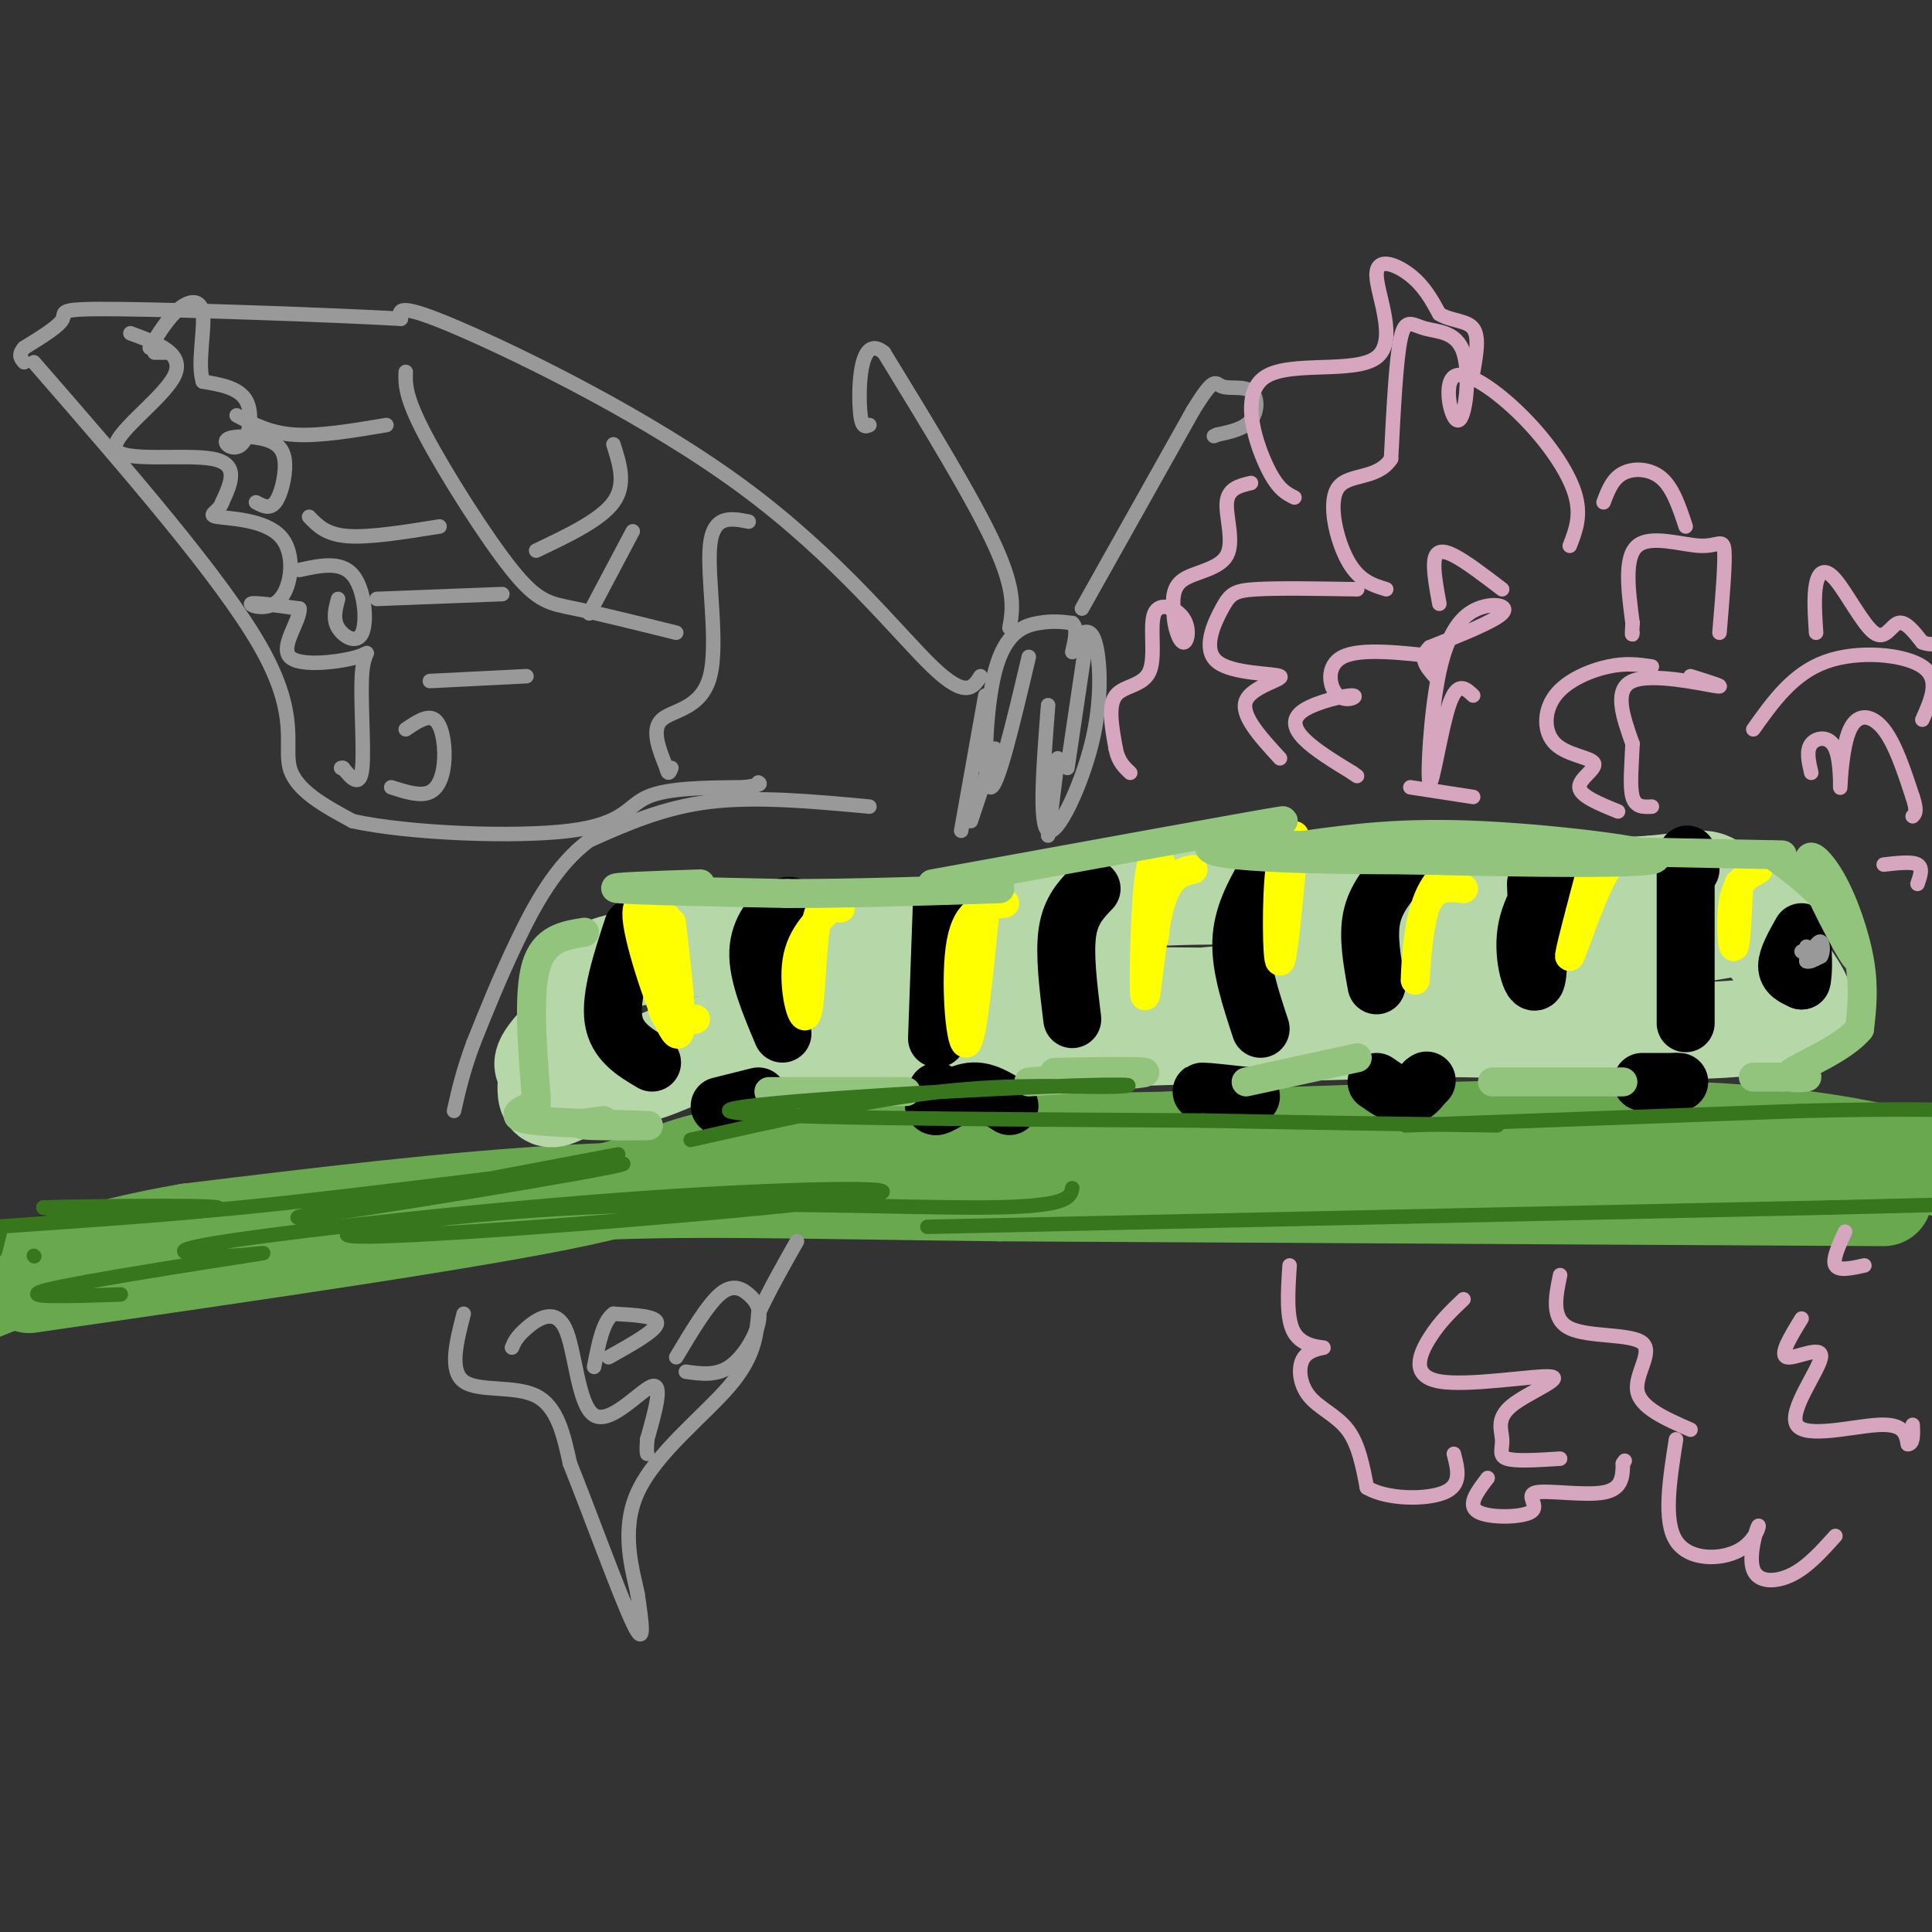 <svg viewBox='0 0 400 400' version='1.1' xmlns='http://www.w3.org/2000/svg' xmlns:xlink='http://www.w3.org/1999/xlink'><rect x="0" y="0" width="400" height="400" fill="#333333" stroke="none"/><g fill='none' stroke='#6aa84f' stroke-width='20' stroke-linecap='round' stroke-linejoin='round'><path d='M6,266c46.178,-6.667 92.356,-13.333 114,-18c21.644,-4.667 18.756,-7.333 35,-9c16.244,-1.667 51.622,-2.333 87,-3'/><path d='M242,236c35.178,-1.356 79.622,-3.244 109,-2c29.378,1.244 43.689,5.622 58,10'/><path d='M390,248c0.000,0.000 -183.000,-1.000 -183,-1'/><path d='M207,247c-44.733,-0.511 -65.067,-1.289 -89,0c-23.933,1.289 -51.467,4.644 -79,8'/><path d='M39,255c-20.500,3.500 -32.250,8.250 -44,13'/></g>
<g fill='none' stroke='#b6d7a8' stroke-width='20' stroke-linecap='round' stroke-linejoin='round'><path d='M113,225c0.006,1.714 0.012,3.429 3,2c2.988,-1.429 8.958,-6.000 8,-7c-0.958,-1.000 -8.845,1.571 -11,1c-2.155,-0.571 1.423,-4.286 5,-8'/><path d='M118,213c0.952,-2.429 0.833,-4.500 1,-7c0.167,-2.500 0.619,-5.429 14,-8c13.381,-2.571 39.690,-4.786 66,-7'/><path d='M199,191c16.667,-2.200 25.333,-4.200 38,-5c12.667,-0.800 29.333,-0.400 46,0'/><path d='M283,186c17.500,-0.500 38.250,-1.750 59,-3'/><path d='M342,183c11.619,-1.095 11.167,-2.333 15,2c3.833,4.333 11.952,14.238 15,19c3.048,4.762 1.024,4.381 -1,4'/><path d='M371,208c-0.244,1.733 -0.356,4.067 -12,5c-11.644,0.933 -34.822,0.467 -58,0'/><path d='M301,213c-26.333,0.500 -63.167,1.750 -100,3'/><path d='M201,216c-26.450,-0.116 -42.574,-1.907 -54,0c-11.426,1.907 -18.153,7.514 -13,6c5.153,-1.514 22.187,-10.147 37,-14c14.813,-3.853 27.407,-2.927 40,-2'/><path d='M211,206c21.837,-0.112 56.429,0.608 68,0c11.571,-0.608 0.122,-2.544 -28,0c-28.122,2.544 -72.918,9.570 -48,7c24.918,-2.570 119.548,-14.734 151,-20c31.452,-5.266 -0.274,-3.633 -32,-2'/><path d='M322,191c-2.178,1.200 8.378,5.200 12,7c3.622,1.800 0.311,1.400 -3,1'/></g>
<g fill='none' stroke='#000000' stroke-width='12' stroke-linecap='round' stroke-linejoin='round'><path d='M349,181c0.000,15.583 0.000,31.167 0,31c0.000,-0.167 0.000,-16.083 0,-32'/><path d='M349,180c0.167,-5.333 0.583,-2.667 1,0'/><path d='M324,178c-3.600,4.778 -7.200,9.556 -8,15c-0.800,5.444 1.200,11.556 2,10c0.800,-1.556 0.400,-10.778 0,-20'/><path d='M290,180c-2.583,3.000 -5.167,6.000 -6,10c-0.833,4.000 0.083,9.000 1,14'/><path d='M262,181c-2.417,4.333 -4.833,8.667 -5,14c-0.167,5.333 1.917,11.667 4,18'/><path d='M226,184c-2.167,2.250 -4.333,4.500 -5,9c-0.667,4.500 0.167,11.250 1,18'/><path d='M195,187c0.000,0.000 -1.000,28.000 -1,28'/><path d='M165,189c-0.600,-1.044 -1.200,-2.089 -3,-1c-1.800,1.089 -4.800,4.311 -5,9c-0.200,4.689 2.400,10.844 5,17'/><path d='M131,192c-2.333,7.167 -4.667,14.333 -4,19c0.667,4.667 4.333,6.833 8,9'/><path d='M149,229c0.000,0.000 8.000,-2.000 8,-2'/><path d='M194,226c-0.600,1.667 -1.200,3.333 0,3c1.200,-0.333 4.200,-2.667 7,-3c2.800,-0.333 5.400,1.333 8,3'/><path d='M259,227c-4.500,-0.500 -9.000,-1.000 -10,-1c-1.000,0.000 1.500,0.500 4,1'/><path d='M253,227c0.667,0.167 0.333,0.083 0,0'/><path d='M285,224c2.167,1.500 4.333,3.000 6,3c1.667,0.000 2.833,-1.500 4,-3'/><path d='M295,224c0.667,-0.500 0.333,-0.250 0,0'/><path d='M340,224c0.000,0.000 7.000,0.000 7,0'/><path d='M347,224c1.167,0.000 0.583,0.000 0,0'/><path d='M373,193c-1.500,2.667 -3.000,5.333 -3,7c0.000,1.667 1.500,2.333 3,3'/><path d='M373,203c0.511,-1.489 0.289,-6.711 0,-8c-0.289,-1.289 -0.644,1.356 -1,4'/></g>
<g fill='none' stroke='#ffff00' stroke-width='6' stroke-linecap='round' stroke-linejoin='round'><path d='M139,191c1.444,12.244 2.889,24.489 1,23c-1.889,-1.489 -7.111,-16.711 -8,-23c-0.889,-6.289 2.556,-3.644 6,-1'/><path d='M138,190c0.400,3.711 -1.600,13.489 -1,18c0.600,4.511 3.800,3.756 7,3'/><path d='M173,187c-3.577,3.280 -7.155,6.560 -8,12c-0.845,5.440 1.042,13.042 2,11c0.958,-2.042 0.988,-13.726 2,-19c1.012,-5.274 3.006,-4.137 5,-3'/><path d='M204,188c-1.378,13.978 -2.756,27.956 -4,28c-1.244,0.044 -2.356,-13.844 -1,-21c1.356,-7.156 5.178,-7.578 9,-8'/><path d='M247,180c-2.614,0.592 -5.228,1.183 -7,8c-1.772,6.817 -2.702,19.858 -3,18c-0.298,-1.858 0.035,-18.616 1,-25c0.965,-6.384 2.561,-2.396 3,0c0.439,2.396 -0.281,3.198 -1,4'/><path d='M240,185c-0.333,2.167 -0.667,5.583 -1,9'/><path d='M268,173c-1.178,13.022 -2.356,26.044 -3,26c-0.644,-0.044 -0.756,-13.156 0,-19c0.756,-5.844 2.378,-4.422 4,-3'/><path d='M269,177c0.667,-0.500 0.333,-0.250 0,0'/><path d='M303,178c-3.143,2.107 -6.286,4.214 -8,10c-1.714,5.786 -2.000,15.250 -2,15c0.000,-0.250 0.286,-10.214 2,-15c1.714,-4.786 4.857,-4.393 8,-4'/><path d='M330,178c-2.733,10.267 -5.467,20.533 -5,20c0.467,-0.533 4.133,-11.867 7,-17c2.867,-5.133 4.933,-4.067 7,-3'/><path d='M360,183c-0.311,6.467 -0.622,12.933 -1,13c-0.378,0.067 -0.822,-6.267 0,-10c0.822,-3.733 2.911,-4.867 5,-6'/></g>
<g fill='none' stroke='#93c47d' stroke-width='6' stroke-linecap='round' stroke-linejoin='round'><path d='M121,193c-4.167,0.667 -8.333,1.333 -10,7c-1.667,5.667 -0.833,16.333 0,27'/><path d='M111,227c0.000,4.833 0.000,3.417 0,2'/><path d='M110,229c-2.554,1.161 -5.107,2.321 1,3c6.107,0.679 20.875,0.875 23,1c2.125,0.125 -8.393,0.179 -12,0c-3.607,-0.179 -0.304,-0.589 3,-1'/><path d='M145,183c-10.000,0.333 -20.000,0.667 -17,1c3.000,0.333 19.000,0.667 35,1'/><path d='M163,185c13.167,0.000 28.583,-0.500 44,-1'/><path d='M193,183c33.536,-6.113 67.071,-12.226 72,-13c4.929,-0.774 -18.750,3.792 -14,6c4.750,2.208 37.929,2.060 50,2c12.071,-0.060 3.036,-0.030 -6,0'/><path d='M295,178c-5.365,-0.086 -15.778,-0.301 -4,0c11.778,0.301 45.748,1.120 51,0c5.252,-1.120 -18.214,-4.177 -35,-5c-16.786,-0.823 -26.893,0.589 -37,2'/><path d='M270,175c-10.956,0.222 -19.844,-0.222 -3,0c16.844,0.222 59.422,1.111 102,2'/><path d='M367,177c4.749,3.521 9.497,7.041 13,12c3.503,4.959 5.759,11.356 4,9c-1.759,-2.356 -7.533,-13.467 -9,-18c-1.467,-4.533 1.374,-2.490 4,2c2.626,4.490 5.036,11.426 6,17c0.964,5.574 0.482,9.787 0,14'/><path d='M385,213c-3.405,4.143 -11.917,7.500 -14,9c-2.083,1.500 2.262,1.143 3,1c0.738,-0.143 -2.131,-0.071 -5,0'/><path d='M369,223c-1.833,0.000 -3.917,0.000 -6,0'/><path d='M309,224c0.000,0.000 27.000,0.000 27,0'/><path d='M258,224c0.000,0.000 23.000,-5.000 23,-5'/><path d='M231,222c-7.600,0.044 -15.200,0.089 -12,0c3.200,-0.089 17.200,-0.311 18,0c0.800,0.311 -11.600,1.156 -24,2'/><path d='M176,226c-9.867,0.000 -19.733,0.000 -16,0c3.733,0.000 21.067,0.000 26,0c4.933,0.000 -2.533,0.000 -10,0'/></g>
<g fill='none' stroke='#d5a6bd' stroke-width='3' stroke-linecap='round' stroke-linejoin='round'><path d='M356,131c0.607,-7.167 1.214,-14.333 1,-17c-0.214,-2.667 -1.250,-0.833 -5,-1c-3.750,-0.167 -10.214,-2.333 -13,0c-2.786,2.333 -1.893,9.167 -1,16'/><path d='M338,129c-0.167,3.000 -0.083,2.500 0,2'/><path d='M342,138c-2.633,-0.400 -5.266,-0.800 -9,0c-3.734,0.800 -8.570,2.800 -11,6c-2.430,3.200 -2.456,7.600 0,10c2.456,2.400 7.392,2.800 8,4c0.608,1.200 -3.112,3.200 -3,5c0.112,1.800 4.056,3.400 8,5'/><path d='M363,151c4.111,-5.778 8.222,-11.556 15,-14c6.778,-2.444 16.222,-1.556 20,1c3.778,2.556 1.889,6.778 0,11'/><path d='M325,113c1.242,-3.181 2.483,-6.362 1,-11c-1.483,-4.638 -5.691,-10.732 -11,-16c-5.309,-5.268 -11.719,-9.710 -14,-8c-2.281,1.710 -0.432,9.571 1,9c1.432,-0.571 2.446,-9.576 1,-14c-1.446,-4.424 -5.351,-4.268 -8,-5c-2.649,-0.732 -4.043,-2.352 -5,2c-0.957,4.352 -1.479,14.676 -2,25'/><path d='M288,95c-2.821,4.405 -8.875,2.917 -11,6c-2.125,3.083 -0.321,10.738 2,15c2.321,4.262 5.161,5.131 8,6'/><path d='M281,122c-8.237,-0.138 -16.474,-0.276 -21,0c-4.526,0.276 -5.343,0.966 -7,4c-1.657,3.034 -4.156,8.411 -1,11c3.156,2.589 11.965,2.389 13,3c1.035,0.611 -5.704,2.032 -7,5c-1.296,2.968 2.852,7.484 7,12'/><path d='M303,269c-2.426,2.296 -4.851,4.592 -7,8c-2.149,3.408 -4.020,7.930 2,9c6.020,1.070 19.931,-1.310 23,-1c3.069,0.310 -4.703,3.310 -8,6c-3.297,2.690 -2.118,5.070 -2,7c0.118,1.930 -0.823,3.408 1,4c1.823,0.592 6.412,0.296 11,0'/><path d='M347,298c-1.329,8.430 -2.659,16.860 0,21c2.659,4.140 9.306,3.991 13,2c3.694,-1.991 4.433,-5.822 4,-5c-0.433,0.822 -2.040,6.298 -1,9c1.040,2.702 4.726,2.629 8,1c3.274,-1.629 6.137,-4.815 9,-8'/></g>
<g fill='none' stroke='#999999' stroke-width='3' stroke-linecap='round' stroke-linejoin='round'><path d='M213,136c-3.268,13.827 -6.536,27.655 -8,27c-1.464,-0.655 -1.125,-15.792 1,-24c2.125,-8.208 6.036,-9.488 9,-10c2.964,-0.512 4.982,-0.256 7,0'/><path d='M222,129c1.167,1.000 0.583,3.500 0,6'/><path d='M225,132c0.000,0.000 -4.000,27.000 -4,27'/><path d='M209,130c0.667,-3.750 1.333,-7.500 -3,-17c-4.333,-9.500 -13.667,-24.750 -23,-40'/><path d='M183,73c-4.778,-3.956 -5.222,6.156 -5,11c0.222,4.844 1.111,4.422 2,4'/><path d='M224,126c0.000,0.000 23.000,-41.000 23,-41'/><path d='M247,85c4.576,-7.450 4.515,-5.574 6,-5c1.485,0.574 4.515,-0.153 6,1c1.485,1.153 1.424,4.187 0,6c-1.424,1.813 -4.212,2.407 -7,3'/><path d='M252,90c-1.167,0.500 -0.583,0.250 0,0'/><path d='M203,140c-1.500,2.369 -3.000,4.738 -10,-2c-7.000,-6.738 -19.500,-22.583 -39,-37c-19.500,-14.417 -46.000,-27.405 -59,-33c-13.000,-5.595 -12.500,-3.798 -12,-2'/><path d='M83,66c-14.357,-0.810 -44.250,-1.833 -58,-2c-13.750,-0.167 -11.357,0.524 -12,2c-0.643,1.476 -4.321,3.738 -8,6'/><path d='M5,72c-1.333,1.500 -0.667,2.250 0,3'/><path d='M7,75c19.467,22.378 38.933,44.756 47,59c8.067,14.244 4.733,20.356 6,25c1.267,4.644 7.133,7.822 13,11'/><path d='M73,170c11.476,2.548 33.667,3.417 45,2c11.333,-1.417 11.810,-5.119 16,-7c4.190,-1.881 12.095,-1.940 20,-2'/><path d='M154,163c3.833,-0.500 3.417,-0.750 3,-1'/><path d='M180,167c-11.667,-1.083 -23.333,-2.167 -33,-1c-9.667,1.167 -17.333,4.583 -25,8'/><path d='M122,174c-6.822,4.978 -11.378,13.422 -15,21c-3.622,7.578 -6.311,14.289 -9,21'/><path d='M98,216c-2.167,5.833 -3.083,9.917 -4,14'/><path d='M96,272c-1.511,5.889 -3.022,11.778 0,14c3.022,2.222 10.578,0.778 15,3c4.422,2.222 5.711,8.111 7,14'/><path d='M118,303c3.933,9.778 10.267,27.222 13,33c2.733,5.778 1.867,-0.111 1,-6'/><path d='M132,330c-0.905,-4.548 -3.667,-12.917 0,-21c3.667,-8.083 13.762,-15.881 19,-22c5.238,-6.119 5.619,-10.560 6,-15'/><path d='M157,272c2.333,-5.000 5.167,-10.000 8,-15'/><path d='M206,155c0.000,0.000 -5.000,15.000 -5,15'/><path d='M219,157c0.000,0.000 -2.000,16.000 -2,16'/><path d='M224,131c1.113,-0.304 2.226,-0.607 3,3c0.774,3.607 1.208,11.125 -1,20c-2.208,8.875 -7.060,19.107 -9,18c-1.940,-1.107 -0.970,-13.554 0,-26'/><path d='M204,144c0.000,0.000 -5.000,28.000 -5,28'/><path d='M32,73c0.000,0.000 3.000,0.000 3,0'/><path d='M27,69c5.744,2.113 11.488,4.226 9,9c-2.488,4.774 -13.208,12.208 -12,15c1.208,2.792 14.345,0.940 20,2c5.655,1.060 3.827,5.030 2,9'/><path d='M46,104c-0.672,2.037 -3.351,2.629 -1,3c2.351,0.371 9.733,0.522 13,4c3.267,3.478 2.418,10.282 0,13c-2.418,2.718 -6.405,1.348 -6,1c0.405,-0.348 5.203,0.326 10,1'/><path d='M62,126c0.257,2.383 -4.100,7.840 -2,10c2.100,2.160 10.656,1.022 14,0c3.344,-1.022 1.477,-1.929 1,3c-0.477,4.929 0.435,15.694 0,20c-0.435,4.306 -2.218,2.153 -4,0'/><path d='M71,159c-0.667,0.000 -0.333,0.000 0,0'/><path d='M49,86c3.417,1.833 6.833,3.667 12,4c5.167,0.333 12.083,-0.833 19,-2'/><path d='M64,107c1.750,1.833 3.500,3.667 8,4c4.500,0.333 11.750,-0.833 19,-2'/><path d='M78,124c0.000,0.000 26.000,-1.000 26,-1'/><path d='M89,141c0.000,0.000 20.000,-1.000 20,-1'/><path d='M84,77c-0.083,2.536 -0.167,5.071 4,13c4.167,7.929 12.583,21.250 18,28c5.417,6.750 7.833,6.929 13,8c5.167,1.071 13.083,3.036 21,5'/><path d='M127,92c1.333,4.167 2.667,8.333 0,12c-2.667,3.667 -9.333,6.833 -16,10'/><path d='M131,110c0.000,0.000 -9.000,17.000 -9,17'/><path d='M155,108c-3.685,-0.732 -7.369,-1.464 -8,5c-0.631,6.464 1.792,20.125 0,27c-1.792,6.875 -7.798,6.964 -10,9c-2.202,2.036 -0.601,6.018 1,10'/><path d='M138,159c0.333,1.667 0.667,0.833 1,0'/><path d='M106,279c0.447,-1.080 0.893,-2.159 3,-4c2.107,-1.841 5.874,-4.442 8,0c2.126,4.442 2.611,15.927 6,18c3.389,2.073 9.683,-5.265 12,-6c2.317,-0.735 0.659,5.132 -1,11'/><path d='M134,298c-0.167,2.333 -0.083,2.667 0,3'/><path d='M126,281c4.917,-2.750 9.833,-5.500 10,-7c0.167,-1.500 -4.417,-1.750 -9,-2'/><path d='M127,272c-2.167,1.500 -3.083,6.250 -4,11'/><path d='M142,284c3.097,0.435 6.195,0.871 9,-1c2.805,-1.871 5.319,-6.048 6,-9c0.681,-2.952 -0.470,-4.679 -2,-6c-1.530,-1.321 -3.437,-2.234 -6,0c-2.563,2.234 -5.781,7.617 -9,13'/><path d='M81,163c3.018,0.964 6.036,1.929 8,1c1.964,-0.929 2.875,-3.750 3,-7c0.125,-3.250 -0.536,-6.929 -2,-8c-1.464,-1.071 -3.732,0.464 -6,2'/><path d='M70,124c-0.560,2.071 -1.119,4.143 0,6c1.119,1.857 3.917,3.500 5,1c1.083,-2.500 0.452,-9.143 -2,-12c-2.452,-2.857 -6.726,-1.929 -11,-1'/><path d='M53,104c1.413,0.761 2.825,1.522 4,0c1.175,-1.522 2.111,-5.328 2,-8c-0.111,-2.672 -1.270,-4.210 -4,-5c-2.730,-0.790 -7.031,-0.830 -8,0c-0.969,0.830 1.393,2.531 3,1c1.607,-1.531 2.459,-6.295 1,-9c-1.459,-2.705 -5.230,-3.353 -9,-4'/><path d='M42,79c-1.167,-3.631 0.417,-10.708 0,-14c-0.417,-3.292 -2.833,-2.798 -5,-1c-2.167,1.798 -4.083,4.899 -6,8'/><path d='M374,199c0.000,-1.500 0.000,-3.000 0,-3c0.000,0.000 0.000,1.500 0,3'/><path d='M374,199c0.500,0.333 1.750,-0.333 3,-1'/><path d='M377,198c0.556,-0.911 0.444,-2.689 0,-3c-0.444,-0.311 -1.222,0.844 -2,2'/><path d='M375,197c-0.667,0.333 -1.333,0.167 -2,0'/></g>
<g fill='none' stroke='#38761d' stroke-width='3' stroke-linecap='round' stroke-linejoin='round'><path d='M128,239c-37.042,7.006 -74.083,14.012 -65,13c9.083,-1.012 64.292,-10.042 66,-11c1.708,-0.958 -50.083,6.155 -79,9c-28.917,2.845 -34.958,1.423 -41,0'/><path d='M9,250c3.667,-0.178 33.333,-0.622 36,0c2.667,0.622 -21.667,2.311 -46,4'/><path d='M0,255c0.000,0.000 -1.000,4.000 -1,4'/><path d='M7,260c0.000,0.000 0.100,0.100 0.1,0.1'/><path d='M143,236c18.408,-4.150 36.817,-8.300 52,-10c15.183,-1.700 27.142,-0.951 34,-1c6.858,-0.049 8.616,-0.898 -13,0c-21.616,0.898 -66.604,3.542 -65,5c1.604,1.458 49.802,1.729 98,2'/><path d='M249,232c26.500,0.500 43.750,0.750 61,1'/><path d='M291,233c0.000,0.000 82.000,-3.000 82,-3'/><path d='M373,230c20.333,-0.500 30.167,-0.250 40,0'/><path d='M222,246c-0.400,1.933 -0.800,3.866 -18,4c-17.200,0.134 -51.200,-1.530 -83,0c-31.800,1.530 -61.399,6.255 -44,6c17.399,-0.255 81.798,-5.491 100,-8c18.202,-2.509 -9.792,-2.291 -43,0c-33.208,2.291 -71.631,6.655 -87,9c-15.369,2.345 -7.685,2.673 0,3'/><path d='M47,260c3.524,0.060 12.333,-1.292 4,0c-8.333,1.292 -33.810,5.226 -41,7c-7.190,1.774 3.905,1.387 15,1'/><path d='M192,254c0.000,0.000 187.000,-4.000 187,-4'/><path d='M379,250c36.000,-0.833 32.500,-0.917 29,-1'/></g>
<g fill='none' stroke='#d5a6bd' stroke-width='3' stroke-linecap='round' stroke-linejoin='round'><path d='M311,122c-3.756,-2.867 -7.511,-5.733 -10,-7c-2.489,-1.267 -3.711,-0.933 -4,1c-0.289,1.933 0.356,5.467 1,9'/><path d='M298,136c-8.172,-0.921 -16.344,-1.841 -20,0c-3.656,1.841 -2.797,6.444 -1,8c1.797,1.556 4.533,0.067 3,0c-1.533,-0.067 -7.336,1.290 -10,3c-2.664,1.710 -2.190,3.774 0,6c2.190,2.226 6.095,4.613 10,7'/><path d='M280,160c1.667,1.167 0.833,0.583 0,0'/><path d='M292,163c0.000,0.000 13.000,2.000 13,2'/><path d='M305,144c-1.647,-1.560 -3.295,-3.120 -5,2c-1.705,5.120 -3.468,16.919 -4,16c-0.532,-0.919 0.167,-14.556 2,-23c1.833,-8.444 4.801,-11.697 8,-13c3.199,-1.303 6.628,-0.658 5,1c-1.628,1.658 -8.314,4.329 -15,7'/><path d='M296,134c-2.333,2.167 -0.667,4.083 1,6'/><path d='M350,140c4.000,1.244 8.000,2.489 5,2c-3.000,-0.489 -13.000,-2.711 -17,-1c-4.000,1.711 -2.000,7.356 0,13'/><path d='M338,154c-0.178,4.378 -0.622,8.822 0,11c0.622,2.178 2.311,2.089 4,2'/><path d='M375,160c-0.540,-2.315 -1.079,-4.630 0,-6c1.079,-1.370 3.778,-1.795 5,1c1.222,2.795 0.967,8.811 1,8c0.033,-0.811 0.355,-8.449 2,-12c1.645,-3.551 4.613,-3.015 7,0c2.387,3.015 4.194,8.507 6,14'/><path d='M396,165c1.000,3.000 0.500,3.500 0,4'/><path d='M390,179c2.917,-0.333 5.833,-0.667 7,0c1.167,0.667 0.583,2.333 0,4'/><path d='M323,264c-0.946,4.560 -1.893,9.119 2,11c3.893,1.881 12.625,1.083 15,3c2.375,1.917 -1.607,6.548 -1,10c0.607,3.452 5.804,5.726 11,8'/><path d='M373,273c-2.338,3.812 -4.676,7.624 -3,8c1.676,0.376 7.367,-2.683 7,0c-0.367,2.683 -6.791,11.107 -5,14c1.791,2.893 11.797,0.255 17,0c5.203,-0.255 5.601,1.872 6,4'/><path d='M395,299c1.167,0.000 1.083,-2.000 1,-4'/><path d='M382,255c-1.333,2.917 -2.667,5.833 -2,7c0.667,1.167 3.333,0.583 6,0'/><path d='M259,100c-2.369,0.554 -4.738,1.107 -5,4c-0.262,2.893 1.583,8.125 0,11c-1.583,2.875 -6.595,3.393 -9,5c-2.405,1.607 -2.202,4.304 -2,7'/><path d='M243,127c0.042,2.680 1.148,5.880 2,6c0.852,0.120 1.449,-2.841 0,-5c-1.449,-2.159 -4.945,-3.517 -6,-1c-1.055,2.517 0.331,8.908 -1,12c-1.331,3.092 -5.380,2.883 -7,5c-1.620,2.117 -0.810,6.558 0,11'/><path d='M231,155c0.500,2.667 1.750,3.833 3,5'/><path d='M268,103c-1.826,-0.907 -3.651,-1.814 -6,-7c-2.349,-5.186 -5.221,-14.652 0,-18c5.221,-3.348 18.533,-0.578 23,-4c4.467,-3.422 0.087,-13.037 0,-17c-0.087,-3.963 4.118,-2.275 7,0c2.882,2.275 4.441,5.138 6,8'/><path d='M298,65c2.489,1.511 5.711,1.289 7,3c1.289,1.711 0.644,5.356 0,9'/><path d='M267,262c-0.371,5.583 -0.742,11.166 1,14c1.742,2.834 5.597,2.920 6,3c0.403,0.080 -2.644,0.156 -4,2c-1.356,1.844 -1.019,5.458 1,8c2.019,2.542 5.720,4.012 8,7c2.280,2.988 3.140,7.494 4,12'/><path d='M283,308c4.089,2.444 12.311,2.556 16,1c3.689,-1.556 2.844,-4.778 2,-8'/><path d='M308,306c-2.166,2.828 -4.332,5.656 -2,7c2.332,1.344 9.161,1.206 11,0c1.839,-1.206 -1.313,-3.478 1,-4c2.313,-0.522 10.089,0.708 14,0c3.911,-0.708 3.955,-3.354 4,-6'/><path d='M336,303c0.667,-1.000 0.333,-0.500 0,0'/><path d='M332,104c0.911,-2.422 1.822,-4.844 4,-6c2.178,-1.156 5.622,-1.044 8,1c2.378,2.044 3.689,6.022 5,10'/><path d='M376,131c-0.242,-3.758 -0.485,-7.515 0,-10c0.485,-2.485 1.697,-3.697 4,-1c2.303,2.697 5.697,9.303 8,11c2.303,1.697 3.515,-1.515 5,-2c1.485,-0.485 3.242,1.758 5,4'/><path d='M398,133c1.667,0.667 3.333,0.333 5,0'/></g>
</svg>
